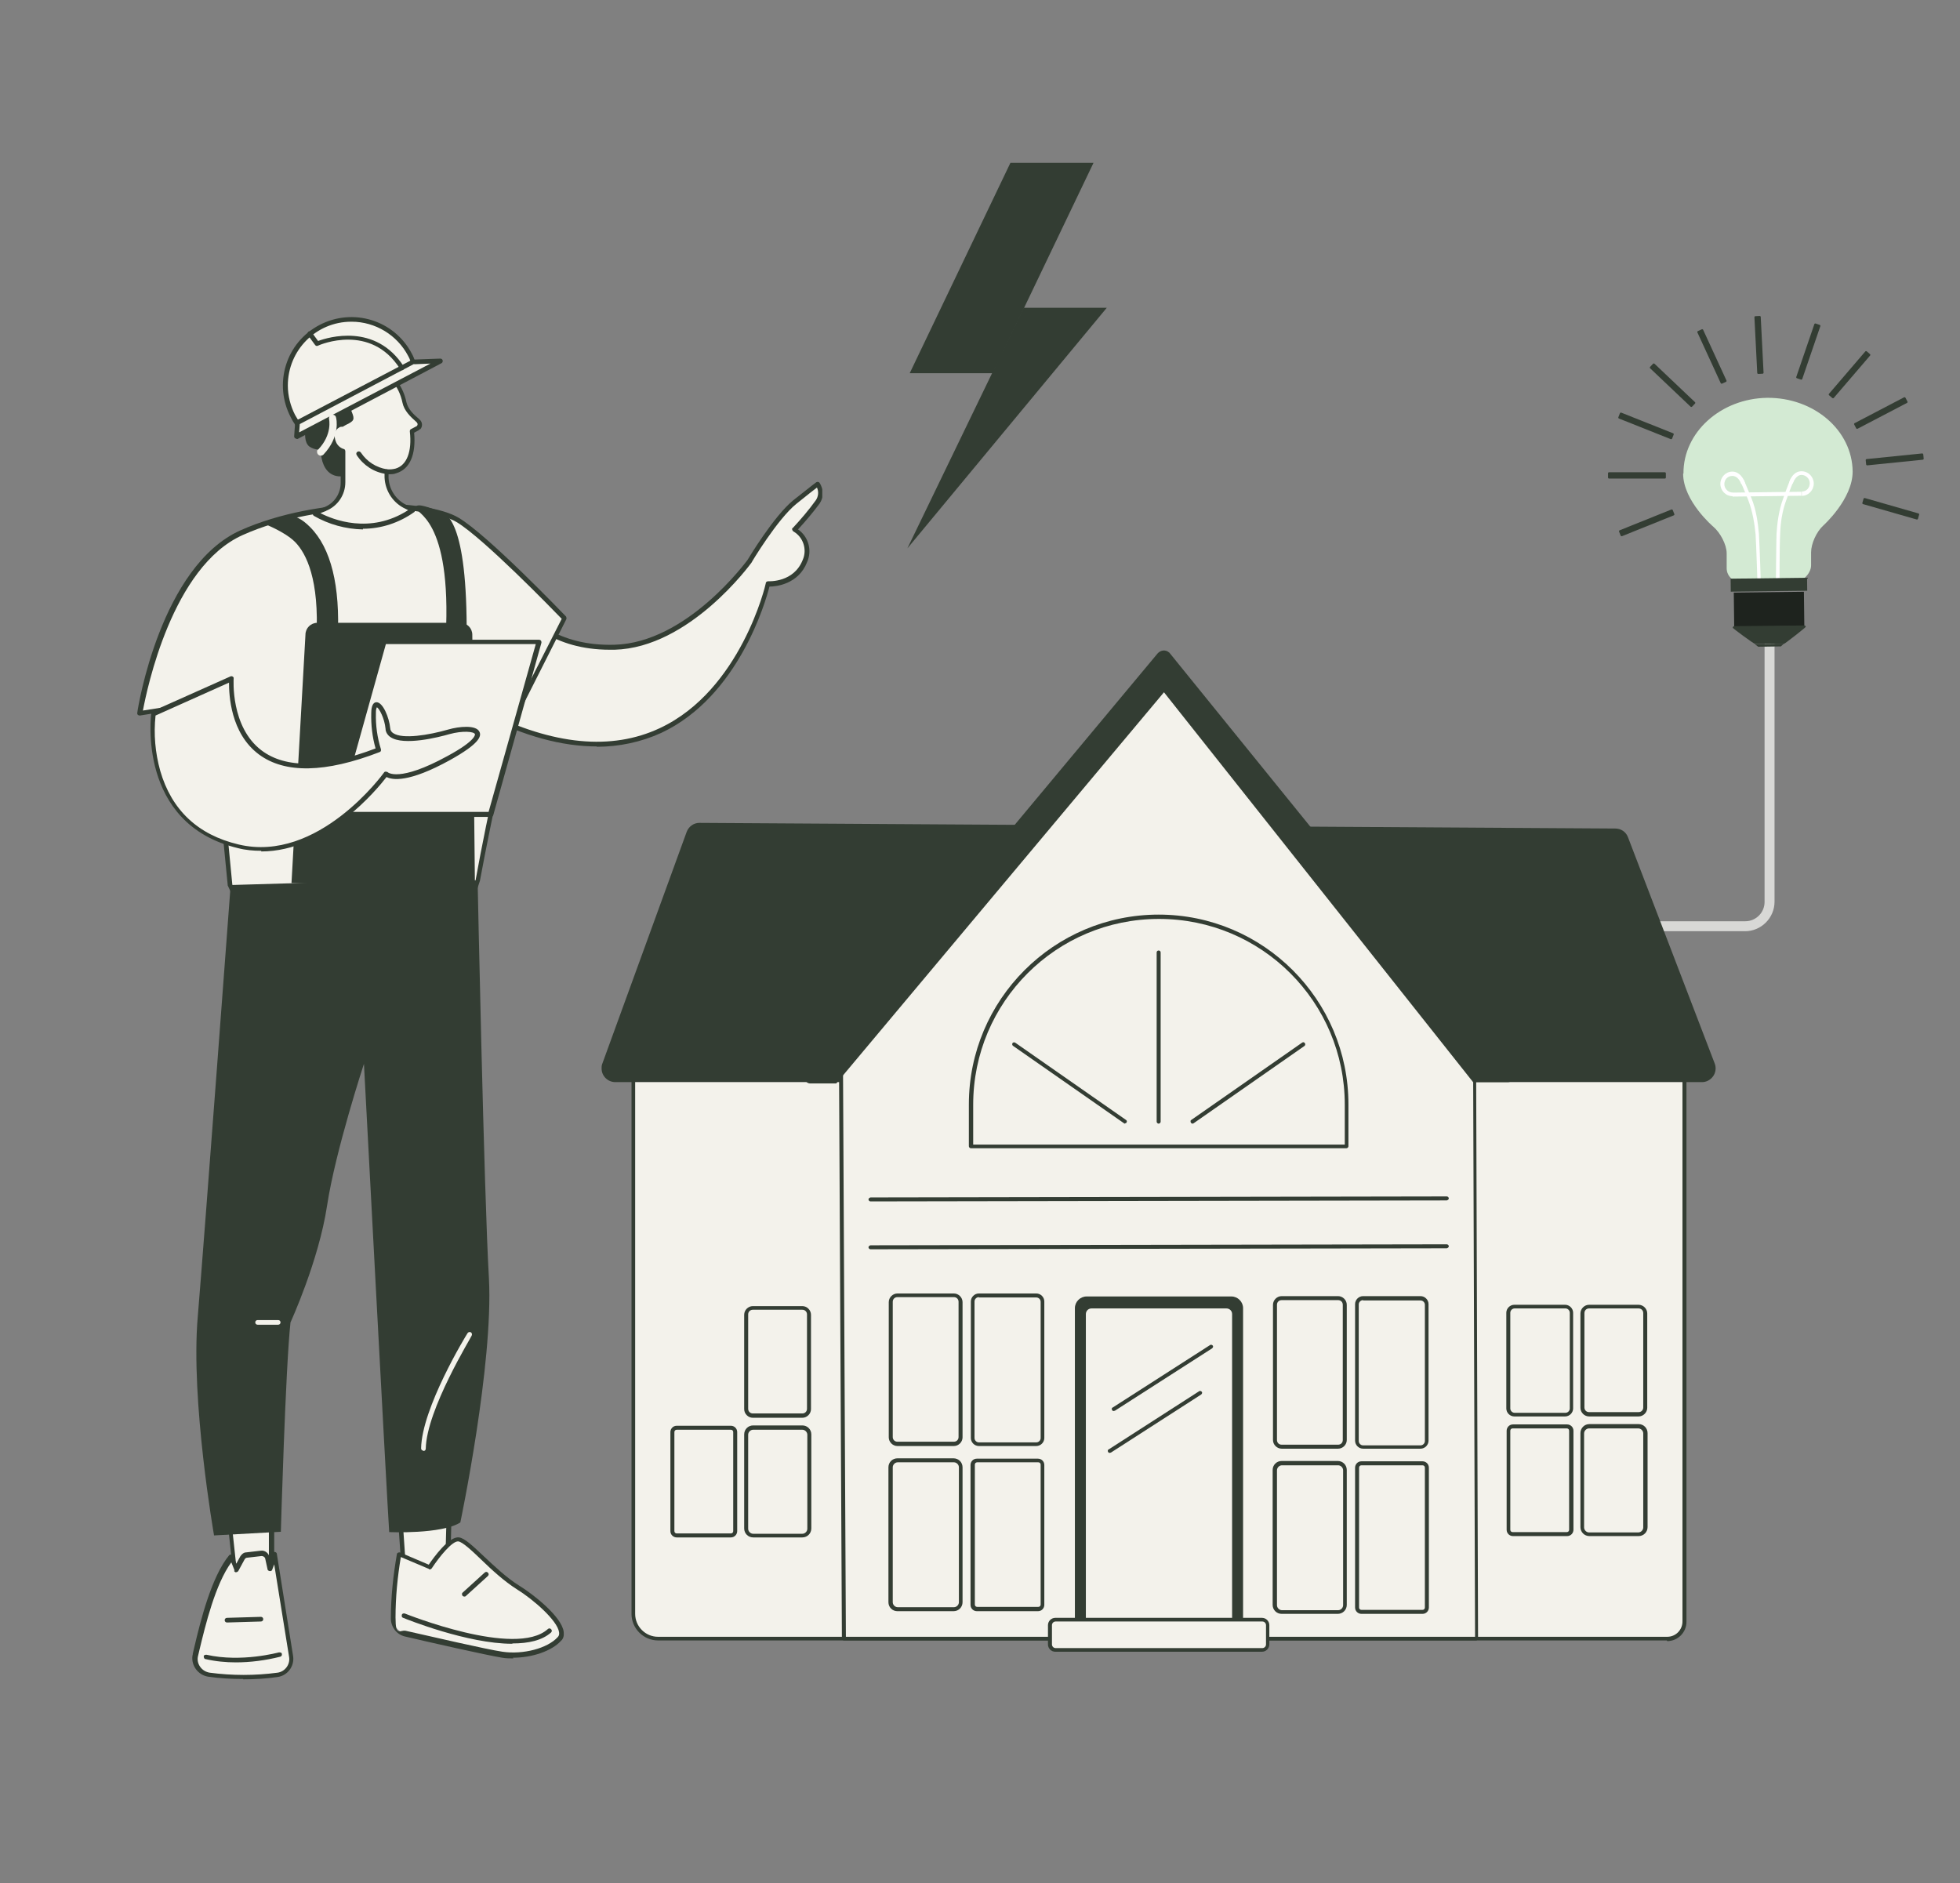 <?xml version="1.0" encoding="UTF-8"?>
<svg id="Calque_1" xmlns="http://www.w3.org/2000/svg" xmlns:xlink="http://www.w3.org/1999/xlink" version="1.1" viewBox="0 0 589.7 566.7">
  <rect x="0" y="0" width="589.7" height="566.7" fill="#808080" stroke="none"/>
  <!-- Generator: Adobe Illustrator 29.0.0, SVG Export Plug-In . SVG Version: 2.1.0 Build 186)  -->
  <defs>
    <style>
      .st0 {
        fill: none;
      }

      .st1 {
        fill: #d8d8d6;
      }

      .st2 {
        fill: #333d33;
      }

      .st3 {
        fill: #f3f2eb;
      }

      .st4 {
        fill: #fff;
      }

      .st5 {
        fill: #1e231e;
      }

      .st6 {
        fill: #d3ead3;
      }

      .st7 {
        clip-path: url(#clippath);
      }
    </style>
    <clipPath id="clippath">
      <rect class="st0" x="41.4" y="95.4" width="206" height="410.1"/>
    </clipPath>
  </defs>
  <g id="Groupe_121">
    <g class="st7">
      <g id="Groupe_120">
        <path id="Tracé_779" class="st3" d="M153.6,180.8c1.5-.1,8.7,14.6,31.2,14,22.5-.6,40.6-25.8,40.6-25.8,0,0,7.8-13.1,13.7-17.8,5.9-4.8,6.8-5.4,6.8-5.4,1.1,1.7,1.1,3.8,0,5.4-2.2,2.9-4.5,5.7-7,8.3,3.3,1.9,4.7,6,3.1,9.5-2.9,7.4-11.1,6.8-11.1,6.8,0,0-16.7,73.9-85.7,38.8l8.4-33.8Z"/>
        <path id="Tracé_780" class="st2" d="M179.6,224.6c-10.5,0-22-3.1-34.5-9.5-.4-.1-.4-.5-.4-.8l8.4-33.8c0-.3.3-.5.6-.5.6,0,1.1.5,2.3,1.8,3.4,3.8,11.4,12.7,28.9,12.2,21.9-.6,39.8-25.3,40-25.5.3-.5,7.9-13.2,13.8-18,5.9-4.7,6.9-5.4,6.9-5.4.4-.2.8-.1,1,.2,1.2,1.9,1.3,4.3,0,6.2-2,2.7-4.2,5.3-6.5,7.8,3.2,2.2,4.3,6.4,2.7,9.9-2.6,6.6-9.3,7.3-11.3,7.3-1.1,4.4-9.3,33.1-32.5,44-6.1,2.8-12.8,4.2-19.5,4.2M154.3,181.9l-8.1,32.2c20.2,10.1,37.8,11.8,52.3,5,24.4-11.4,31.9-43.3,31.9-43.6,0-.4.4-.6.7-.6s7.7.4,10.4-6.4c1.4-3.1.2-6.9-2.8-8.6-.3-.2-.5-.7-.3-1h.1c2.5-2.7,4.8-5.4,6.9-8.3.8-1.1,1-2.6.4-3.9-.8.6-2.6,2-6.2,4.9-5.7,4.6-13.5,17.6-13.5,17.7-.3.4-18.6,25.6-41.2,26.2-.5,0,15.8,0-1.4,0s-25.2-8.9-28.6-12.7c-.3-.2-.6-.5-.8-.8h.2Z"/>
        <path id="Tracé_781" class="st3" d="M63.8,210.9l-21.8,3.5s6.7-43.6,30.6-54.3c23.9-10.8,56.2-9.3,65.1-3.9s32.1,29.6,32.1,29.6l-16.5,32.5s-5.9,26-9.6,46.3c0,0-16.2,49.9-25.9,46.1-9.7-3.8-37.6-19.9-48.6-44.6l-5.3-55.1h-.1Z"/>
        <path id="Tracé_782" class="st2" d="M118.9,311.7c-.5,0-1,0-1.4-.3-9.1-3.6-37.7-19.6-49-45v-.2s-5.3-54.3-5.3-54.3l-21.1,3.4c-.4,0-.8-.2-.8-.6v-.2c.2-1.8,7.1-44.1,31-54.9,23.5-10.5,56.1-9.6,65.7-3.8,8.9,5.3,31.3,28.7,32.3,29.7.1.2.2.5.1.8l-16.4,32.5c-.4,1.7-6,26.7-9.6,46.2h0c-.5,1.7-13.6,41.6-23.5,46.3-.6.3-1.3.5-2,.5M64.6,211.2l5.3,55c11.1,25,39.2,40.7,48.2,44.2.7.2,1.5.2,2.2-.2,9.2-4.3,22.3-43.8,22.8-45.4,3.6-20.1,9.6-46,9.6-46.3v-.2s16.3-32.1,16.3-32.1c-2.9-3-23.5-24.2-31.6-29.1-8.4-5-40.5-6.8-64.4,3.9-21.2,9.5-28.8,46.4-30,52.8l20.9-3.3c.4,0,.8.2.8.6h0Z"/>
        <path id="Tracé_783" class="st2" d="M143,267.2l-55.3-1.5,4.2-74.7c0-2,1.6-3.6,3.6-3.6h43c2,0,3.6,1.6,3.6,3.6l.8,76.2h0Z"/>
        <path id="Tracé_784" class="st2" d="M98.4,195.2h-.2c-1.7-.1-3-1.5-3-3.3.9-17.5-3-25.3-6.4-28.8-3.1-3.1-9.1-5.4-9.1-5.4-1.8.1,3.2-2,5-2,.6-.1,3.6-2.2,8.6,2.9,6.3,6.3,9.1,17.7,8.3,33.6-.1,1.7-1.5,3-3.2,3"/>
        <path id="Tracé_785" class="st2" d="M137.3,195.2h-.2c-1.8,0-3-1.6-3-3.4,1.9-36.3-9.4-37.4-9.1-39.1s5.1.5,6.8.9c2.3.5,8.9,2.5,8.6,38.6-.1,1.7-1.5,3-3.2,3"/>
        <path id="Tracé_786" class="st3" d="M162.2,193.2l-14.5,51.9h-46.4s14.5-51.9,14.5-51.9h46.4Z"/>
        <path id="Tracé_787" class="st2" d="M147.7,245.8h-46.4c-.4,0-.7-.3-.7-.7v-.2s14.5-51.9,14.5-51.9c.1-.3.4-.5.7-.5h46.4c.4,0,.7.3.7.7v.2s-14.5,51.9-14.5,51.9c-.1.3-.4.5-.7.5M116.1,193.8l-14.1,50.5h45s14.2-50.5,14.2-50.5h-45s-.1,0-.1,0Z"/>
        <path id="Tracé_788" class="st3" d="M46.3,214.8l23.5-10.5s-3.4,39.8,44.2,21.4c-1.1-3.6-1.6-7.3-1.5-11.1.2-5.9,3.8-.2,4.3,4.7s11.7,2.9,18.4,1c6.7-1.9,15.5-.7,0,7.9-15.5,8.5-18.9,4.7-18.9,4.7,0,0-19.8,27.7-44.5,21.8-30.4-7.2-25.6-39.9-25.6-39.9"/>
        <path id="Tracé_789" class="st2" d="M78.6,256c-2.3,0-4.7-.2-7-.8-30.6-7.3-26.1-40.4-26.1-40.7s.2-.5.4-.5l23.5-10.5c.3-.1.7,0,.9.4v.3c0,.1-1,14.5,8.4,21.6,7.3,5.5,18.8,5.3,34.3-.6-1-3.5-1.4-7.1-1.3-10.7,0-.8.1-3.2,1.6-3.2,1.9,0,3.8,4.6,4.1,7.8,0,.6.4,1.2.9,1.5,2.8,1.9,10.7.6,16.6-1.1,3.1-.9,8.5-1.5,9.4.8.5,1.2.1,3.4-8.9,8.4-12.5,6.9-17.4,6-19.1,5.1-2.7,3.5-18.1,22.4-37.7,22.4M68.9,205.4l-22.1,9.9c-.6,5.6-.1,11.2,1.4,16.6,3.4,11.8,11.3,19.3,23.6,22.2,23.9,5.7,43.5-21.3,43.7-21.6.2-.4.7-.4,1-.2h.1c0,.1,3.4,3.2,18-4.8,8.9-4.8,8.3-6.6,8.3-6.6-.3-.8-3.7-1.1-7.7,0-3.1.9-13.7,3.6-17.7.9-.8-.5-1.5-1.5-1.5-2.5-.3-3.2-1.9-6.1-2.6-6.5-.3.5-.3,1.2-.3,1.8-.1,3.6.4,7.3,1.5,10.8.1.4,0,.8-.4.9-16.3,6.3-28.5,6.5-36.3.7-8.6-6.4-9-18-9-21.7h0Z"/>
        <path id="Tracé_790" class="st2" d="M109.1,140.2c-2,1.9-6,4.2-9.1,2.6-2.3-1.1-3.5-4.1-3.5-7.6-1.3.2-2.5-.2-3.5-.9-1.5-1.3-1.2-3.9-1.2-5.5.2-7.6-4.2-8.7-3.1-13.9.7-2.8,2.3-5.2,4.6-6.9,3-2.3,5-1.6,10.1-2.9,8.5-2.3,16.4,13.4,13.1,16.4-5.9,5.3-1.5,13.3-7.5,18.8"/>
        <path id="Tracé_791" class="st3" d="M125.7,126.5l-.3-.3c-1.7-1.4-3.5-3.1-3.9-5.3-1.9-9.2-10.4-12.6-10.8-4.1-.1,2.2-7.9,2-7,4.3,2.5,5.9,2.5,4.3-.9,6.5-.4,0-.7.1-1.1.3-1.8.8-2.4,3.2-1.4,5.3.5,1.2,1.6,2.1,2.8,2.5v9.3c0,3.5-2.1,6.6-5.3,7.9l-3.1,1.3s14.6,9.6,29.4-.9l-2-.9c-3.5-1.6-5.8-5-5.9-8.8v-1.8c1,.1,2,.1,2.9-.2,4.1-1.2,5.5-6,4.8-11.9l1.7-.9c.6-.3.8-1.1.5-1.7,0-.2-.2-.3-.3-.4"/>
        <path id="Tracé_792" class="st2" d="M109.2,159.3c-5.2-.1-10.3-1.5-14.8-4.1-.3-.2-.4-.7-.2-1,0-.1.2-.3.3-.3l3.1-1.3c3-1.2,4.9-4.1,4.9-7.3v-8.8c-1.2-.5-2.2-1.5-2.7-2.7-1.2-2.5-.4-5.3,1.7-6.3.4-.2.8-.3,1.2-.3.6-.4,1-.6,1.4-.8.3-.1.6-.3.8-.5-.2-.7-.5-1.4-.8-2.1-.2-.5-.5-1.2-.9-2.1-.2-.4-.2-.9,0-1.3.5-1,2-1.4,3.8-1.9,1.1-.3,3.1-.9,3.1-1.4.2-4.8,2.7-5.6,3.8-5.6,3.1-.2,7.1,3.4,8.4,9.6.5,2,2.1,3.6,3.7,4.9l.3.3h0c.8.7.9,2,.2,2.8-.2,0-.4.3-.6.4l-1.3.7c.6,6.6-1.3,11-5.4,12.2-.7.3-1.5.3-2.3.3v1.1c.2,3.6,2.3,6.7,5.5,8.2l2,.9c.4,0,.6.5.4.9,0,.1-.1.3-.2.3-4.5,3.2-9.9,5-15.4,5M98.2,153.7l-1.8.7c3.7,1.9,14.9,6.5,26.4-.9l-.8-.4c-3.7-1.7-6.1-5.3-6.3-9.4v-1.8c0-.4.3-.7.7-.7h0c.9.1,1.8,0,2.6-.2,3.4-1,5-5.1,4.3-11.2,0-.3.1-.6.4-.7l1.7-.9c.2-.2.3-.5.2-.8-.1,0-.1-.2-.1-.2l-.3-.3c-1.7-1.5-3.6-3.3-4.1-5.7-1.1-5.3-4.4-8.6-6.9-8.4-1.5,0-2.4,1.6-2.5,4.2-.1,1.6-2.1,2.1-4.2,2.7-1.1.3-2.7.8-2.9,1.2h0c.4.9.7,1.6.9,2.2,1.1,2.7,1.4,3.3-.7,4.4-.4.2-.9.4-1.5.8,0,.1-.2.1-.3.1-.3,0-.6,0-.9.2-1.4.7-1.8,2.6-1,4.4.4,1,1.3,1.8,2.3,2.1.3,0,.5.4.5.7v9.3c0,3.8-2.3,7.2-5.8,8.6h0Z"/>
        <path id="Tracé_793" class="st2" d="M116.2,142.6h-.1c-3.6-.5-6.8-2.6-8.8-5.7-.2-.4-.1-.8.3-1s.8,0,1,.3h0c1.8,2.7,4.6,4.5,7.8,5,.4.1.6.4.6.8-.1.3-.3.6-.7.6"/>
        <path id="Tracé_794" class="st3" d="M89.5,127.2l34.9-18.3c-3.9-10.2-15.3-15.4-25.6-11.6-10.2,3.9-15.4,15.3-11.6,25.6.6,1.5,1.3,3,2.3,4.4h0Z"/>
        <path id="Tracé_795" class="st2" d="M89.4,128.1c-.3,0-.5-.1-.6-.3-.5-.7-.9-1.4-1.3-2.2-5.3-10.1-1.5-22.5,8.6-27.8,10.1-5.3,22.5-1.5,27.8,8.6.4.7.7,1.5,1,2.3.2.4,0,.7-.3.9l-34.9,18.3h-.3M105.7,96.8c-10.6,0-19.1,8.6-19.1,19.2,0,3.1.8,6.2,2.2,8.9.3.5.6,1,.9,1.5l33.8-17.7c-.2-.6-.4-1.1-.7-1.6-3.3-6.3-9.9-10.3-17-10.3"/>
        <path id="Tracé_796" class="st3" d="M89.2,131.4l.3-4.2,34.9-18.3,8.1-.3-43.3,22.8Z"/>
        <path id="Tracé_797" class="st2" d="M89.2,132c-.4,0-.7-.3-.7-.7h0l.3-4.2c0-.3.2-.5.4-.6l34.9-18.3h.3s8.1-.3,8.1-.3c.4,0,.7.3.7.7s-.2.6-.4.7l-43.3,22.8h-.3M124.6,109.5l-34.4,18.1-.2,2.5,39.5-20.7-4.9.2h0Z"/>
        <path id="Tracé_798" class="st3" d="M96.5,137.1c-.6,0-1.1-.5-1.1-1.1s0-.5.3-.7c4.4-4.6,3.3-9.2,3.3-9.2-.1-.6.2-1.2.8-1.3s1.2.2,1.3.8h0c.1.3,1.4,5.7-3.8,11.2-.2.2-.5.3-.8.3"/>
        <path id="Tracé_799" class="st2" d="M120.9,111.2c-.2,0-.5-.1-.6-.3-8.8-13.7-24-7.2-24.6-6.9-.3.2-.7.1-.9-.2l-2.2-3c-.2-.3,0-.8.2-1s.8-.1,1,.2l1.9,2.6c3-1.1,17.3-5.5,25.8,7.7.2.4,0,.8-.2,1-.1.1-.3.1-.4.1"/>
        <path id="Tracé_800" class="st3" d="M81.7,457l-12.5,1.7,1.7,16,10.8,1.3v-19s0,0,0,0Z"/>
        <path id="Tracé_801" class="st2" d="M81.7,476.8h0l-10.8-1.3c-.3,0-.6-.3-.6-.6l-1.7-16c0-.4.2-.8.6-.8l12.5-1.7c.4-.1.8.2.8.6h0v19c0,.4-.3.7-.7.7M69.8,459.3l1.6,14.8,9.5,1.1v-17.4s-11,1.5-11,1.5h-.1Z"/>
        <path id="Tracé_802" class="st3" d="M83.5,503.9c-6.8.9-13.8.9-20.6,0-2.6-.4-4.5-2.8-4.1-5.5v-.5c1.9-7.8,5.2-22.6,10.9-29.4l1.4,3.7,1.9-3.5c.3-.5.8-.9,1.3-.9l4.3-.5c.9-.1,1.7.5,1.9,1.4l.7,3.2,1.5-4.2,4.9,30.8c.4,2.6-1.5,5-4.1,5.4"/>
        <path id="Tracé_803" class="st2" d="M73.1,505.2c-3.5,0-7-.2-10.5-.7-3-.5-5.1-3.3-4.7-6.3.1-.2.1-.4.1-.6l.4-1.7c1.9-8.1,5.2-21.5,10.6-28,.3-.2.7-.2,1,0,.1,0,.2.2.2.3l.9,2.3,1.2-2.2c.4-.6,1-1.2,1.8-1.2l4.3-.5c1.3-.2,2.4.7,2.7,1.9l.2.7.6-1.8c.1-.4.5-.5.9-.4.3.1.5.3.5.6l4.9,30.8c.4,3-1.7,5.8-4.7,6.2-3.4.5-6.8.7-10.3.7M83.4,503.9h0ZM70.6,472.6l-1-2.5c-4.8,6.5-7.8,18.9-9.6,26.4l-.4,1.7c-.3,1.1-.1,2.3.6,3.3.7,1,1.7,1.6,2.9,1.8,6.8.9,13.6.9,20.4,0,2.2-.3,3.8-2.4,3.5-4.6l-4.5-28-.6,1.6c-.1.4-.5.5-.9.4-.3-.1-.5-.3-.5-.5l-.7-3.2c-.1-.5-.6-.8-1.1-.8l-4.3.5c-.4,0-.6.2-.8.5l-1.9,3.5c-.2.3-.7.5-1,.3,0-.1-.3-.2-.3-.4h.2Z"/>
        <path id="Tracé_804" class="st2" d="M71,500.2c-3.1,0-6.2-.3-9.2-1-.3,0-.5-.4-.5-.8s.4-.5.8-.5c10.6,2.4,21.7-.7,21.8-.7.4,0,.9,0,.9.5.1.3-.1.7-.5.8-4.4,1.1-8.9,1.7-13.4,1.7"/>
        <path id="Tracé_805" class="st2" d="M68.3,488.2c-.4,0-.7-.3-.7-.7s.3-.7.7-.7h0l10.2-.3c.4,0,.7.3.7.7s-.3.7-.7.7l-10.2.3h0"/>
        <path id="Tracé_806" class="st3" d="M135.3,450.2h-15.3s1.6,23.4,1.6,23.4h13s.6-23.4.6-23.4h0Z"/>
        <path id="Tracé_807" class="st2" d="M134.6,474.4h-13c-.4,0-.7-.3-.7-.7l-1.6-23.4c0-.4.3-.8.7-.8h15.3c.4,0,.7.3.7.7h0l-.6,23.4c0,.4-.3.7-.7.7M120.7,450.9l1.5,22h11.7s.6-22,.6-22h-13.8s0,0,0,0Z"/>
        <path id="Tracé_808" class="st3" d="M118.3,486.8c-.1,2.3,1.4,4.2,3.6,4.7,7.5,1.7,24.4,5.6,29.2,6.3,6.2,1,13.9-.9,17.2-4.6s-7.4-12.4-12.5-15.6c-7.5-4.8-14.8-14.1-17.8-14.5s-8.7,8.4-8.7,8.4l-9.3-3.9c-1.1,6.4-1.8,12.8-1.8,19.2"/>
        <path id="Tracé_809" class="st2" d="M154.5,499c-1.2,0-2.3,0-3.4-.2-4.9-.8-22.1-4.7-29.3-6.4-2.5-.6-4.2-2.9-4.2-5.4,0-6.5.7-12.9,1.8-19.3,0-.4.4-.6.8-.6h.1s8.7,3.7,8.7,3.7c1.5-2.2,6.1-8.6,9.1-8.2,1.7.2,4.2,2.6,7.6,5.8,3.2,3,6.8,6.4,10.5,8.7,4.1,2.5,12.8,9.3,13.4,13.9.1,1,0,2-.8,2.7-2.8,3.1-8.7,5.1-14.5,5.1M129.1,472.1l-8.5-3.6c-1,6-1.6,12.1-1.6,18.2s1.3,3.6,3.1,4c7.1,1.6,24.3,5.6,29.1,6.3,6.2.9,13.5-1,16.6-4.4.4-.4.5-.9.4-1.5-.5-3.5-7.7-9.8-12.7-12.9-3.8-2.4-7.5-5.8-10.7-8.9-2.9-2.8-5.6-5.3-6.9-5.5-1.8-.2-5.7,4.6-8,8.1-.2.3-.6.4-.9.3h.1ZM118.2,486.9h0Z"/>
        <path id="Tracé_810" class="st2" d="M154.1,494.6c-13.5,0-31.8-7.4-32.8-7.8-.4-.1-.5-.5-.4-.9s.5-.5.9-.4c.3.1,33.3,13.4,43,4.7.3-.3.7-.3,1,0s.3.7,0,1c-2.7,2.4-6.8,3.3-11.6,3.3"/>
        <path id="Tracé_811" class="st2" d="M139.7,480.4c-.4,0-.7-.3-.7-.7s.1-.4.2-.5l6.6-6c.3-.3.7-.3,1,0s.3.7,0,1l-6.6,6c-.2.2-.3.2-.5.2"/>
        <path id="Tracé_812" class="st2" d="M93.3,265.6l-23.9.7s-7.8,104.7-9.9,129.9c-2.2,25.2,4.9,65.8,4.9,65.8l20.1-1.1s1.4-49.3,2.9-63c0,0,8.5-18.5,11-35.1,2.5-16.5,11.1-42.7,11.1-42.7,0,0,6.9,130.6,7.6,140.9,0,0,15.7.7,21.4-2.9,0,0,10-47.6,8.6-73.5-1.5-25.9-3.4-119.7-3.4-119.7l-50.6.7h.2Z"/>
        <path id="Tracé_813" class="st3" d="M83.7,398.6h-6.2c-.4,0-.7-.3-.7-.7s.3-.7.7-.7h6.2c.4,0,.7.3.7.7s-.3.7-.7.7h0"/>
        <path id="Tracé_814" class="st3" d="M127.4,436.5h0c-.4,0-.7-.3-.7-.7.2-12.1,13.4-33.8,14-34.7.2-.3.7-.4,1-.2s.4.7.2,1c0,.3-13.6,22.3-13.8,34,0,.4-.3.7-.7.7"/>
      </g>
    </g>
  </g>
  <g>
    <path class="st1" d="M525.1,280.2h-68.6c-.8,0-1.5-.6-1.6-1.4,0-.9.7-1.6,1.5-1.6h68.7c3.2,0,5.8-2.6,5.8-5.8v-82c0-.8.6-1.5,1.4-1.6.9,0,1.6.7,1.6,1.5v82c0,4.9-4,8.9-8.9,8.9Z"/>
    <g>
      <g>
        <rect class="st5" x="521.7" y="178.2" width="21.1" height="10.3" transform="translate(-2.2 6.5) rotate(-.7)"/>
        <path class="st6" d="M506.5,142.5c-.1-12.4,11.2-22.6,25.2-22.8,14.1-.1,25.6,9.8,25.7,22.2,0,8.3-8.8,16.2-8.8,16.2-2.1,1.9-3.7,5.5-3.7,8.1v3.9c0,2.6-2.9,5.4-5.9,5.4h-14.1c-2.9.1-5.4-1.9-5.4-4.5v-4.5c0-2.6-1.9-6.2-4-8,0,0-9.1-7.7-9.1-16h0Z"/>
        <g>
          <g>
            <path class="st4" d="M528.6,176.3h1.2c0-.5-.4-12.6-.6-15.7-.3-3.1-.7-6.8-2.2-10.6-1.5-3.7-2.4-5.7-2.4-5.7l-1,.5s.9,1.9,2.4,5.7c1.4,3.7,1.9,7.3,2.2,10.3.2,3.1.6,15.5.6,15.6h0Z"/>
            <path class="st4" d="M521.3,149.4v-1.2c-1.3,0-2.5-1.1-2.5-2.5s1-2.5,2.4-2.5,2.3,1.3,2.7,2.5l1.1-.4c-.5-1.6-1.8-3.4-3.8-3.4-2,0-3.6,1.7-3.6,3.7s1.6,3.7,3.7,3.7h0Z"/>
          </g>
          <g>
            <path class="st4" d="M535.4,176.2c0-.1,0-12.6.2-15.6.1-3,.5-6.6,1.9-10.3,1.3-3.7,2.2-5.7,2.2-5.7l-1-.4s-.9,2-2.2,5.8c-1.4,3.8-1.8,7.6-2,10.6-.1,3.1-.2,15.2-.2,15.7h1.2,0Z"/>
            <path class="st4" d="M542.1,149.2c2,0,3.6-1.7,3.6-3.7s-1.6-3.7-3.7-3.7-3.3,1.9-3.7,3.4l1.1.3c.4-1.2,1.3-2.6,2.6-2.6s2.5,1.1,2.5,2.5-1,2.5-2.4,2.5v1.2h0Z"/>
          </g>
          <rect class="st4" x="521.3" y="148.1" width="20.7" height="1.2" transform="translate(-1.8 6.5) rotate(-.7)"/>
        </g>
        <polygon class="st2" points="529 194.6 535.8 194.5 536.7 193.7 527.9 193.8 529 194.6"/>
        <rect class="st2" x="520.7" y="174" width="23" height="3.9" transform="translate(-2.1 6.5) rotate(-.7)"/>
        <path class="st2" d="M521.3,188.9c0,.1,6.4,4.9,6.7,4.8h8.8c.2,0,6.5-4.9,6.5-5.1h0c0-.2-.2-.4-.4-.4l-21.1.2c-.2,0-.4.1-.4.3h0Z"/>
      </g>
      <g>
        <rect class="st2" x="567.9" y="144.4" width="1.9" height="17.4" rx=".3" ry=".3" transform="translate(264.9 657.7) rotate(-74)"/>
        <rect class="st2" x="561.4" y="137.3" width="17.4" height="1.9" rx=".3" ry=".3" transform="translate(-11.1 58.3) rotate(-5.8)"/>
        <rect class="st2" x="557.1" y="123.3" width="17.4" height="1.9" rx=".3" ry=".3" transform="translate(6.9 276.3) rotate(-27.6)"/>
        <rect class="st2" x="547.8" y="111.8" width="17.4" height="1.9" rx=".3" ry=".3" transform="translate(108.7 461.9) rotate(-49.4)"/>
        <rect class="st2" x="535.3" y="104.8" width="17.4" height="1.9" rx=".3" ry=".3" transform="translate(267.8 586.2) rotate(-71.1)"/>
        <rect class="st2" x="528.3" y="95.1" width="1.9" height="17.4" rx=".3" ry=".3" transform="translate(-4.6 26.9) rotate(-2.9)"/>
        <rect class="st2" x="514.1" y="98.6" width="1.9" height="17.4" rx=".3" ry=".3" transform="translate(2.3 225) rotate(-24.7)"/>
        <rect class="st2" x="502.2" y="107.2" width="1.9" height="17.4" rx=".3" ry=".3" transform="translate(72.8 401.1) rotate(-46.5)"/>
        <rect class="st2" x="494.3" y="119.5" width="1.9" height="17.4" rx=".3" ry=".3" transform="translate(193 540.9) rotate(-68.3)"/>
        <rect class="st2" x="483.8" y="142.1" width="17.4" height="1.9" rx=".3" ry=".3"/>
        <rect class="st2" x="486.7" y="156.4" width="17.4" height="1.9" rx=".3" ry=".3" transform="translate(-22.9 196.1) rotate(-21.9)"/>
      </g>
    </g>
  </g>
  <g id="Groupe_224">
    <path id="Tracé_1812" class="st3" d="M501.6,493.1H198c-4.1,0-7.4-3.3-7.4-7.4v-160.8c0-7,5.7-12.7,12.7-12.7h290.5c7.2,0,13,5.8,13,13h0v162.9c0,2.9-2.3,5.2-5.2,5.2h0"/>
    <path id="Tracé_1813" class="st2" d="M501.5,493.6H198c-4.4,0-8-3.6-8-8v-160.8c0-7.4,6-13.3,13.3-13.3h290.5c7.5,0,13.6,6.1,13.6,13.6v162.9c0,3.2-2.6,5.8-5.8,5.8M203.3,312.6c-6.7,0-12.2,5.5-12.2,12.2v160.8c0,3.8,3.1,6.9,6.9,6.9h303.6c2.6,0,4.6-2.1,4.6-4.6v-162.9c0-6.8-5.6-12.4-12.4-12.4H203.3Z"/>
    <path id="Tracé_1814" class="st2" d="M470.9,426.2h-15.3c-1.3,0-2.4-1.1-2.4-2.4v-28.8c0-1.3,1.1-2.4,2.4-2.4h15.3c1.3,0,2.4,1.1,2.4,2.4v28.8c0,1.3-1.1,2.4-2.4,2.4M455.7,393.7c-.7,0-1.3.6-1.3,1.3v28.8c0,.7.6,1.3,1.3,1.3h15.3c.7,0,1.3-.6,1.3-1.3v-28.8c0-.7-.6-1.3-1.3-1.3h-15.3Z"/>
    <path id="Tracé_1815" class="st2" d="M493,426.2h-14.9c-1.4,0-2.6-1.2-2.6-2.6v-28.4c0-1.4,1.2-2.6,2.6-2.6h14.9c1.4,0,2.6,1.2,2.6,2.6v28.4c0,1.4-1.2,2.6-2.6,2.6M478.1,393.7c-.8,0-1.4.6-1.4,1.4v28.4c0,.8.6,1.4,1.4,1.4h14.9c.8,0,1.4-.6,1.4-1.4v-28.4c0-.8-.6-1.4-1.4-1.4h-14.9Z"/>
    <path id="Tracé_1816" class="st2" d="M471.5,462.2h-16.3c-1,0-1.9-.8-1.9-1.9v-29.8c0-1,.8-1.9,1.9-1.9h16.3c1,0,1.9.8,1.9,1.9v29.8c0,1-.8,1.9-1.9,1.9M455.1,429.8c-.4,0-.7.3-.7.7v29.8c0,.4.3.7.7.7h16.3c.4,0,.7-.3.7-.7v-29.8c0-.4-.3-.7-.7-.7h-16.3Z"/>
    <path id="Tracé_1817" class="st2" d="M493,462.2h-14.8c-1.5,0-2.7-1.2-2.7-2.7v-28.3c0-1.5,1.2-2.7,2.7-2.7h14.8c1.5,0,2.7,1.2,2.7,2.7v28.3c0,1.5-1.2,2.7-2.7,2.7M478.1,429.8c-.8,0-1.5.7-1.5,1.5v28.3c0,.8.7,1.5,1.5,1.5h14.8c.8,0,1.5-.7,1.5-1.5v-28.3c0-.8-.7-1.5-1.5-1.5h-14.8Z"/>
    <path id="Tracé_1818" class="st3" d="M219.4,426h-15.3c-1,0-1.8-.8-1.8-1.8v-28.8c0-1,.8-1.8,1.8-1.8h15.3c1,0,1.8.8,1.8,1.8v28.8c0,1-.8,1.8-1.8,1.8"/>
    <path id="Tracé_1819" class="st2" d="M241.4,426.6h-14.9c-1.4,0-2.6-1.2-2.6-2.6v-28.4c0-1.4,1.2-2.6,2.6-2.6h14.9c1.4,0,2.6,1.2,2.6,2.6v28.4c0,1.4-1.2,2.6-2.6,2.6M226.5,394.1c-.8,0-1.4.6-1.4,1.4v28.4c0,.8.6,1.4,1.4,1.4h14.9c.8,0,1.4-.6,1.4-1.4v-28.4c0-.8-.6-1.4-1.4-1.4h-14.9Z"/>
    <path id="Tracé_1820" class="st2" d="M219.9,462.6h-16.3c-1,0-1.9-.8-1.9-1.9v-29.8c0-1,.8-1.9,1.9-1.9h16.3c1,0,1.9.8,1.9,1.9v29.8c0,1-.8,1.9-1.9,1.9M203.6,430.2c-.4,0-.7.3-.7.7v29.8c0,.4.3.7.7.7h16.3c.4,0,.7-.3.7-.7v-29.8c0-.4-.3-.7-.7-.7h-16.3Z"/>
    <path id="Tracé_1821" class="st2" d="M241.4,462.6h-14.8c-1.5,0-2.7-1.2-2.7-2.7v-28.3c0-1.5,1.2-2.7,2.7-2.7h14.8c1.5,0,2.7,1.2,2.7,2.7v28.3c0,1.5-1.2,2.7-2.7,2.7M226.6,430.2c-.8,0-1.5.7-1.5,1.5v28.3c0,.8.7,1.5,1.5,1.5h14.8c.8,0,1.5-.7,1.5-1.5v-28.3c0-.8-.7-1.5-1.5-1.5h-14.8Z"/>
    <path id="Tracé_1822" class="st2" d="M512.2,325.6H185.1c-2.2,0-4.1-1.8-4.1-4.1,0-.5,0-.9.2-1.4l25.4-69.8c.6-1.6,2.1-2.7,3.8-2.7l275.6,1.7c1.7,0,3.2,1,3.8,2.6l26.1,68.1c.8,2.1-.2,4.4-2.3,5.3-.5.2-1,.3-1.5.3"/>
    <path id="Tracé_1823" class="st3" d="M444.3,493.1l-.6-177-93.9-119.2-96.7,117.5.9,178.7h190.4Z"/>
    <path id="Tracé_1824" class="st2" d="M444.3,493.6h-190.4c-.3,0-.6-.3-.6-.6l-.9-178.7c0-.1,0-.3.1-.4l96.7-117.5c.1-.1.3-.2.5-.2.2,0,.3,0,.4.2l93.9,119.2c0,.1.1.2.1.4l.6,177c0,.3-.3.6-.6.6h0M254.5,492.5h189.3l-.6-176.3-93.4-118.4-96.2,116.8.9,177.9Z"/>
    <path id="Tracé_1825" class="st2" d="M311.8,435.1h-17.3c-1.3,0-2.4-1.1-2.4-2.4v-41.1c0-1.3,1.1-2.4,2.4-2.4h17.3c1.3,0,2.4,1.1,2.4,2.4v41.1c0,1.3-1.1,2.4-2.4,2.4M294.5,390.3c-.7,0-1.3.6-1.3,1.3v41.1c0,.7.6,1.3,1.3,1.3h17.3c.7,0,1.3-.6,1.3-1.3v-41c0-.7-.6-1.3-1.3-1.3h-17.3Z"/>
    <path id="Tracé_1826" class="st2" d="M287,435.1h-17c-1.4,0-2.6-1.2-2.6-2.6v-40.7c0-1.4,1.2-2.6,2.6-2.6h17c1.4,0,2.6,1.2,2.6,2.6v40.7c0,1.4-1.2,2.6-2.6,2.6M270,390.3c-.8,0-1.4.6-1.4,1.4v40.7c0,.8.6,1.4,1.4,1.4h17c.8,0,1.4-.6,1.4-1.4v-40.7c0-.8-.6-1.4-1.4-1.4h-17Z"/>
    <path id="Tracé_1827" class="st2" d="M312.3,484.8h-18.4c-1,0-1.9-.8-1.9-1.9v-42.1c0-1,.8-1.9,1.9-1.9h18.4c1,0,1.9.8,1.9,1.9v42.1c0,1-.8,1.9-1.9,1.9M294,440c-.4,0-.7.3-.7.7v42.1c0,.4.3.7.7.7h18.4c.4,0,.7-.3.7-.7v-42.1c0-.4-.3-.7-.7-.7h-18.4Z"/>
    <path id="Tracé_1828" class="st2" d="M286.9,484.8h-16.9c-1.5,0-2.7-1.2-2.7-2.7v-40.6c0-1.5,1.2-2.7,2.7-2.7h16.9c1.5,0,2.7,1.2,2.7,2.7v40.6c0,1.5-1.2,2.7-2.7,2.7M270.1,440c-.8,0-1.5.7-1.5,1.5v40.6c0,.8.7,1.5,1.5,1.5h16.9c.8,0,1.5-.7,1.5-1.5v-40.6c0-.8-.7-1.5-1.5-1.5h-16.9Z"/>
    <path id="Tracé_1829" class="st2" d="M427.4,435.9h-17.3c-1.3,0-2.4-1.1-2.4-2.4v-41.1c0-1.3,1.1-2.4,2.4-2.4h17.3c1.3,0,2.4,1.1,2.4,2.4v41.1c0,1.3-1.1,2.4-2.4,2.4M410.1,391.2c-.7,0-1.3.6-1.3,1.3v41.1c0,.7.6,1.3,1.3,1.3h17.3c.7,0,1.3-.6,1.3-1.3v-41c0-.7-.6-1.3-1.3-1.3h-17.3Z"/>
    <path id="Tracé_1830" class="st2" d="M402.6,435.9h-17c-1.4,0-2.6-1.2-2.6-2.6v-40.7c0-1.4,1.2-2.6,2.6-2.6h17c1.4,0,2.6,1.2,2.6,2.6v40.7c0,1.4-1.2,2.6-2.6,2.6M385.6,391.2c-.8,0-1.4.6-1.4,1.4v40.7c0,.8.6,1.4,1.4,1.4h17c.8,0,1.4-.6,1.4-1.4v-40.7c0-.8-.6-1.4-1.4-1.4h-17Z"/>
    <path id="Tracé_1831" class="st2" d="M428,485.6h-18.4c-1,0-1.9-.8-1.9-1.9v-42.1c0-1,.8-1.9,1.9-1.9h18.4c1,0,1.9.8,1.9,1.9v42.1c0,1-.8,1.9-1.9,1.9M409.6,440.9c-.4,0-.7.3-.7.7v42.1c0,.4.3.7.7.7h18.4c.4,0,.7-.3.7-.7v-42.1c0-.4-.3-.7-.7-.7h-18.4Z"/>
    <path id="Tracé_1832" class="st2" d="M402.5,485.6h-16.9c-1.5,0-2.7-1.2-2.7-2.7v-40.6c0-1.5,1.2-2.7,2.7-2.7h16.9c1.5,0,2.7,1.2,2.7,2.7v40.6c0,1.5-1.2,2.7-2.7,2.7M385.7,440.9c-.8,0-1.5.7-1.5,1.5v40.6c0,.8.7,1.5,1.5,1.5h16.9c.8,0,1.5-.7,1.5-1.5v-40.6c0-.8-.7-1.5-1.5-1.5h-16.9Z"/>
    <path id="Tracé_1833" class="st2" d="M326.9,494.4h43.6c1.9,0,3.5-1.6,3.5-3.5v-97.3c0-1.9-1.6-3.5-3.5-3.5h-43.6c-1.9,0-3.5,1.6-3.5,3.5v97.3c0,1.9,1.6,3.5,3.5,3.5"/>
    <path id="Tracé_1834" class="st3" d="M328.4,490.8h40.6c1.3,0,2.3-1,2.3-2.3v-93c0-1.3-1-2.3-2.3-2.3h-40.6c-1.3,0-2.3,1-2.3,2.3v93c0,1.3,1,2.3,2.3,2.3"/>
    <path id="Tracé_1835" class="st2" d="M368.9,491.3h-40.6c-1.6,0-2.9-1.3-2.9-2.9v-93c0-1.6,1.3-2.9,2.9-2.9h40.6c1.6,0,2.9,1.3,2.9,2.9v93c0,1.6-1.3,2.9-2.9,2.9M328.4,393.7c-1,0-1.7.8-1.7,1.7v93c0,1,.8,1.7,1.7,1.7h40.6c1,0,1.7-.8,1.7-1.7v-93c0-1-.8-1.7-1.7-1.7h-40.6Z"/>
    <path id="Tracé_1836" class="st3" d="M317.6,496.4h62.2c.9,0,1.6-.7,1.6-1.6v-5.8c0-.9-.7-1.6-1.6-1.6h-62.2c-.9,0-1.6.7-1.6,1.6v5.8c0,.9.7,1.6,1.6,1.6"/>
    <path id="Tracé_1837" class="st2" d="M379.7,497h-62.2c-1.2,0-2.2-1-2.2-2.2v-5.8c0-1.2,1-2.2,2.2-2.2h62.2c1.2,0,2.2,1,2.2,2.2v5.8c0,1.2-1,2.2-2.2,2.2M317.6,487.9c-.6,0-1.1.5-1.1,1.1v5.8c0,.6.5,1.1,1.1,1.1h62.2c.6,0,1.1-.5,1.1-1.1v-5.8c0-.6-.5-1.1-1.1-1.1h-62.2Z"/>
    <path id="Tracé_1838" class="st2" d="M335.1,424.6c-.3,0-.6-.3-.6-.6,0-.2,0-.4.3-.5l29.3-18.8c.3-.2.6,0,.8.2.2.3,0,.6-.2.8l-29.3,18.8c0,0-.2,0-.3,0"/>
    <path id="Tracé_1839" class="st2" d="M333.9,437.2c-.3,0-.6-.3-.6-.6,0-.2,0-.4.3-.5l27.2-17.5c.3-.2.6,0,.8.2.2.3,0,.6-.2.8l-27.2,17.5c0,0-.2,0-.3,0"/>
    <path id="Tracé_1840" class="st2" d="M242.5,323.5l105.8-126.9c.9-1,2.4-1.2,3.4-.3.1,0,.2.2.3.3l102.8,126.9c.4.5.3,1.3-.2,1.8-.2.2-.5.3-.8.3h-10.6l-93-117.3-98.6,117.7h-7.9c-.8,0-1.5-.7-1.5-1.5,0-.4.1-.7.4-1"/>
    <path id="Tracé_1841" class="st2" d="M405.1,345.5h-113c-.3,0-.6-.3-.6-.6v-12.6c0-31.5,25.6-57.1,57.1-57.1s57.1,25.6,57.1,57.1v12.6c0,.3-.3.6-.6.6h0M292.7,344.4h111.9v-12c0-30.9-25-55.9-55.9-55.9s-55.9,25-55.9,55.9v12Z"/>
    <path id="Tracé_1842" class="st2" d="M348.6,338.1c-.3,0-.6-.3-.6-.6v-50.9c0-.3.2-.6.6-.6.3,0,.6.2.6.6,0,0,0,0,0,0v50.9c0,.3-.3.6-.6.6"/>
    <path id="Tracé_1843" class="st2" d="M338.5,338.1c-.1,0-.2,0-.3-.1l-33.4-23.3c-.3-.2-.3-.5-.2-.8.2-.3.5-.3.8-.2,0,0,0,0,0,0l33.4,23.3c.3.2.3.5.1.8-.1.2-.3.2-.5.2"/>
    <path id="Tracé_1844" class="st2" d="M358.8,338.1c-.3,0-.6-.3-.6-.6s0-.4.2-.5l33.4-23.3c.3-.2.6-.1.8.2.2.3.1.6-.1.8l-33.4,23.3c0,0-.2.1-.3.1"/>
    <path id="Tracé_1845" class="st2" d="M261.9,375.9c-.3,0-.6-.3-.6-.6,0-.3.3-.5.6-.6l173.4-.3h0c.3,0,.6.3.6.6,0,.3-.3.5-.6.6l-173.4.3h0Z"/>
    <path id="Tracé_1846" class="st2" d="M261.9,361.5c-.3,0-.6-.3-.6-.6,0-.3.3-.5.6-.6l173.4-.3h0c.3,0,.6.3.6.6,0,.3-.3.5-.6.6l-173.4.3h0Z"/>
  </g>
  <g>
    <polygon class="st2" points="298.7 112.3 273.7 112.3 304 49 329 49 298.7 112.3"/>
    <polygon class="st2" points="273 165 308 92.6 333 92.6 273 165"/>
  </g>
</svg>